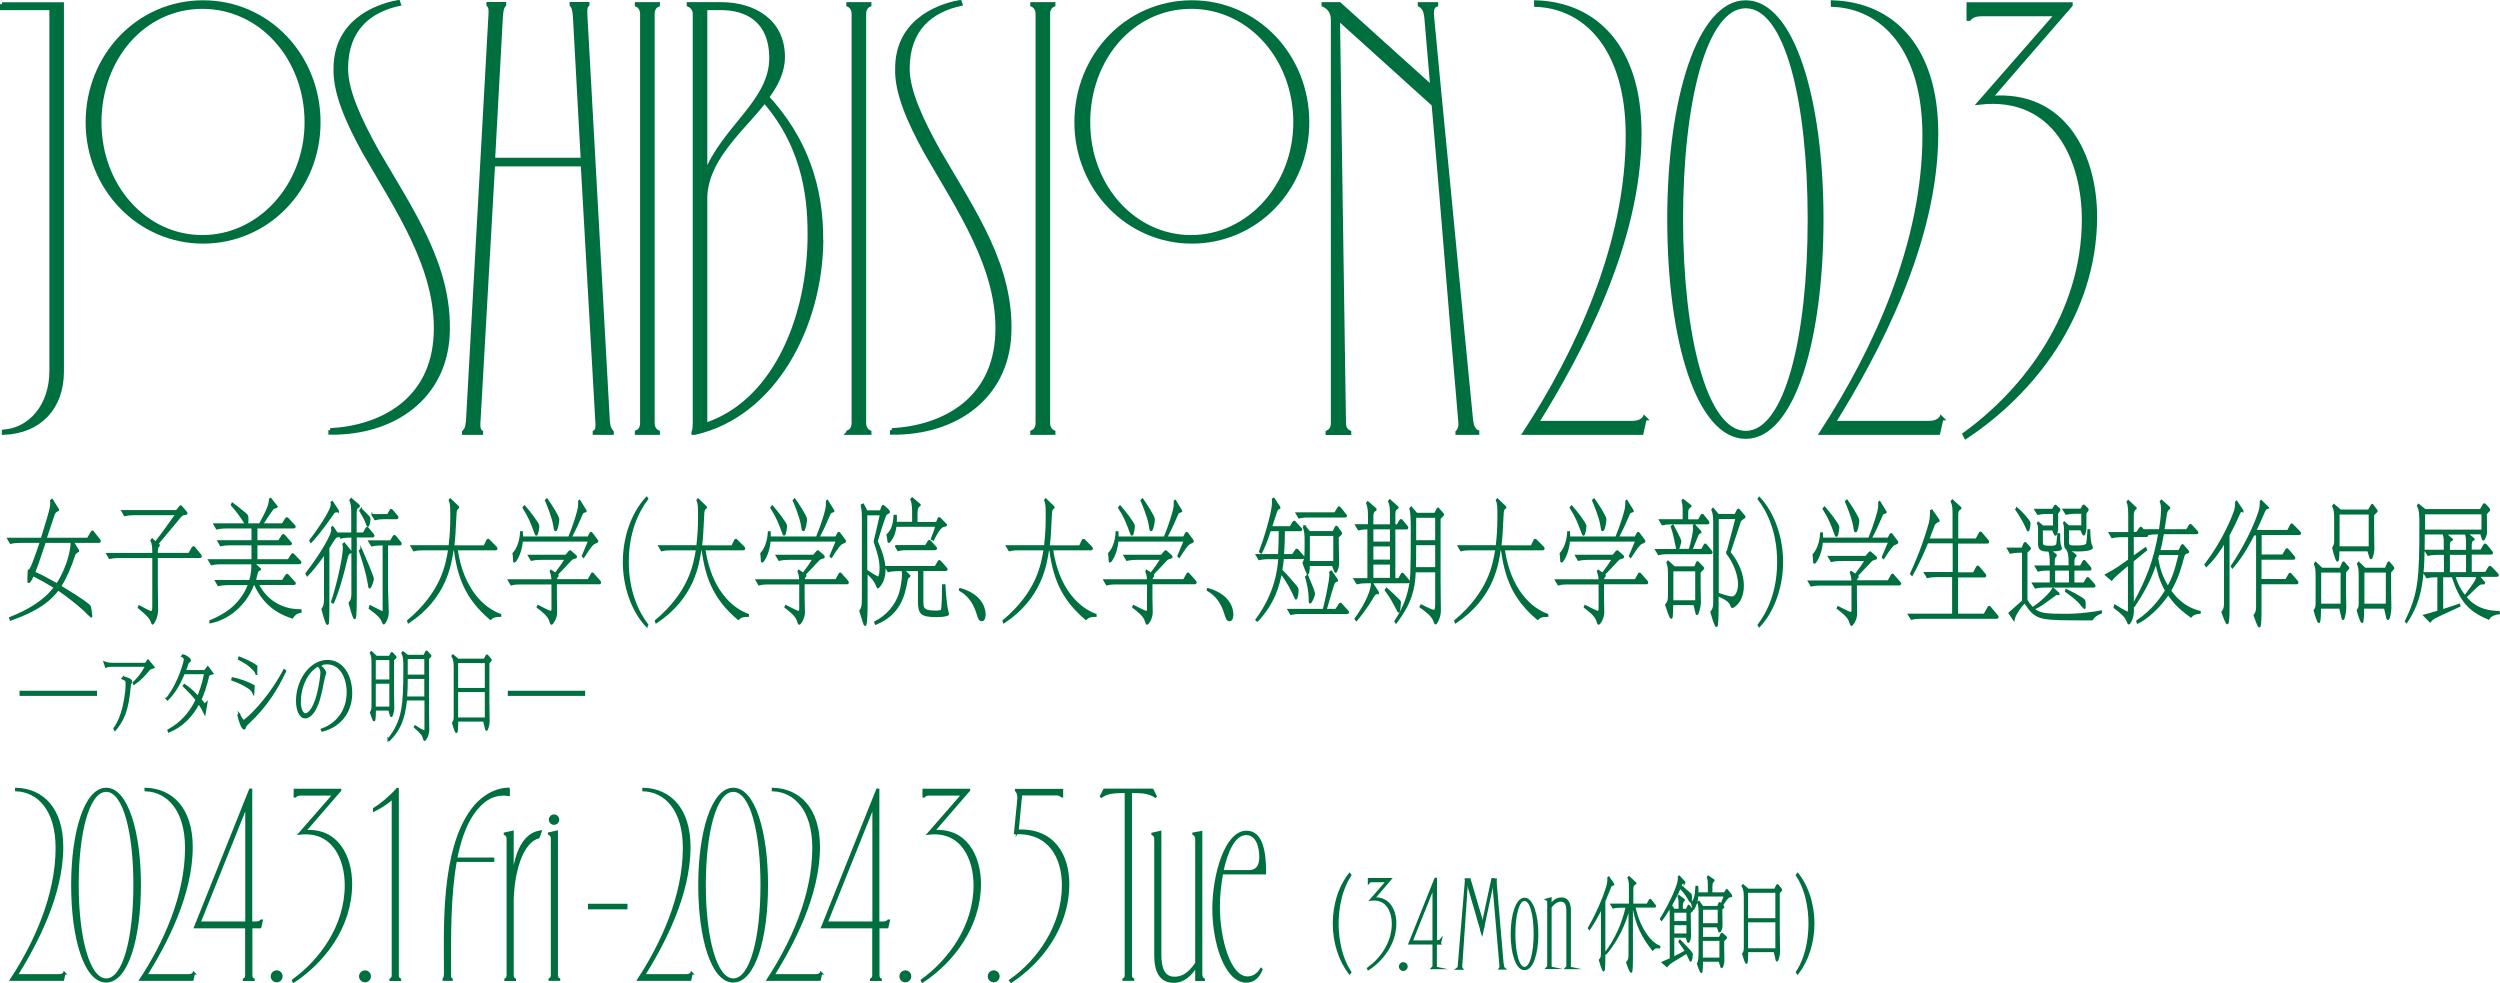 <?xml version="1.0" encoding="UTF-8"?>
<svg id="_レイヤー_2" data-name="レイヤー 2" xmlns="http://www.w3.org/2000/svg" viewBox="0 0 175.17 68.89">
  <defs>
    <style>
      .cls-1 {
        stroke-width: .11px;
      }

      .cls-1, .cls-2, .cls-3, .cls-4, .cls-5, .cls-6, .cls-7, .cls-8, .cls-9, .cls-10, .cls-11, .cls-12 {
        fill: #006f3f;
      }

      .cls-1, .cls-2, .cls-3, .cls-4, .cls-5, .cls-6, .cls-7, .cls-9, .cls-10, .cls-11, .cls-12 {
        stroke: #006f3f;
        stroke-miterlimit: 10;
      }

      .cls-2 {
        stroke-width: .25px;
      }

      .cls-3 {
        stroke-width: .09px;
      }

      .cls-4 {
        stroke-width: .17px;
      }

      .cls-5 {
        stroke-width: .28px;
      }

      .cls-6 {
        stroke-width: .04px;
      }

      .cls-7 {
        stroke-width: .11px;
      }

      .cls-8 {
        stroke-width: 0px;
      }

      .cls-9 {
        stroke-width: .12px;
      }

      .cls-10 {
        stroke-width: .12px;
      }

      .cls-11 {
        stroke-width: .16px;
      }

      .cls-12 {
        stroke-width: .16px;
      }
    </style>
  </defs>
  <g id="_レイヤー_1-2" data-name="レイヤー 1">
    <g>
      <path class="cls-4" d="m4.51,68.19l-.1.45H.79c1.66-2.54,3.19-5.87,3.19-9.23,0-2.68-1.29-3.99-2.84-4.05v-.08c1.84.06,3.21,1.39,3.21,4.07,0,3.4-1.86,6.84-3.19,8.99h2.97c.14,0,.29-.04.37-.14h.02Z"/>
      <path class="cls-4" d="m5.07,62.01c0-3.7.92-6.73,2.37-6.73s2.35,3.03,2.35,6.73-.88,6.75-2.35,6.75-2.37-3.01-2.37-6.75Zm4.36,0c0-3.62-.7-6.61-1.99-6.61s-2.01,3.01-2.01,6.61.74,6.63,2.01,6.63,1.99-2.97,1.99-6.63Z"/>
      <path class="cls-4" d="m13.58,68.19l-.1.45h-3.62c1.66-2.54,3.19-5.87,3.19-9.23,0-2.68-1.29-3.99-2.84-4.05v-.08c1.84.06,3.21,1.39,3.21,4.07,0,3.4-1.86,6.84-3.19,8.99h2.97c.14,0,.29-.04.37-.14h.02Z"/>
      <path class="cls-4" d="m18.23,64.96h-.63v3.38c0,.14.06.25.16.29v.02h-.66v-.02c.1-.06.16-.14.16-.29v-3.38h-3.58l3.85-9.62h.06v9.31h.35c.14,0,.29-.04.37-.14h.02l-.1.45Zm-4.26-.31h3.3v-8.23l-3.3,8.23Z"/>
      <path class="cls-6" d="m19.03,68.4c0-.18.16-.35.37-.35.18,0,.35.16.35.35,0,.2-.16.37-.35.37-.2,0-.37-.16-.37-.37Z"/>
      <path class="cls-4" d="m21.34,58.25c2.31-.2,3.25,1.8,3.25,3.68,0,3.05-1.96,5.49-4.01,6.84l-.04-.08c1.9-1.37,3.7-3.77,3.7-6.67,0-1.8-.86-3.89-3.23-3.62l2.39-2.74h-2.35c-.14,0-.29.04-.37.14h-.02v-.45h3.17v.02l-2.5,2.89Z"/>
      <path class="cls-6" d="m25.21,68.4c0-.18.16-.35.37-.35.18,0,.35.16.35.35,0,.2-.16.37-.35.37-.21,0-.37-.16-.37-.37Z"/>
      <path class="cls-4" d="m27.86,68.34c0,.14.06.25.16.29v.02h-.65v-.02c.1-.06.16-.14.16-.29v-12.44c-.39.35-.78.61-1.31.88v-.1c.51-.33,1.06-.76,1.62-1.39h.02v13.06Z"/>
      <path class="cls-4" d="m35.64,55.28v.41c-1.15-.16-1.9.45-2.52,1.33-.55.8-.92,1.9-1.17,3.15h2.6v.14h-2.62c-.45,2.44-.41,5.38-.41,7.61v.41c0,.14.02.25.12.29v.02h-.55v-.02c.1-.12.1-.35.1-.45v-.25c0-2.84-.23-8.29,1.88-11.16.55-.76,1.45-1.45,2.56-1.49Z"/>
      <path class="cls-4" d="m35.9,61.93c.1-1.06.35-3.42,1.97-3.66l-.14.39c-1.51.45-1.82,3.44-1.82,4.44v5.24c0,.14.06.25.16.29v.02h-.65v-.02c.1-.06.16-.14.16-.29v-9.58c0-.16-.08-.27-.2-.33v-.02l.53-.12v3.64Z"/>
      <path class="cls-4" d="m38.52,68.64v-.02c.1-.06.16-.14.16-.29v-9.58c0-.16-.08-.27-.2-.33v-.02l.53-.12v10.05c0,.14.06.25.16.29v.02h-.65Zm.02-11.2c0-.16.12-.29.27-.29.16,0,.29.12.29.29,0,.14-.12.27-.29.27-.14,0-.27-.12-.27-.27Z"/>
      <path class="cls-2" d="m41.32,63.59v-.14h2.52v.14h-2.52Z"/>
      <path class="cls-4" d="m48.46,68.19l-.1.45h-3.62c1.66-2.54,3.19-5.87,3.19-9.23,0-2.68-1.29-3.99-2.84-4.05v-.08c1.84.06,3.21,1.39,3.21,4.07,0,3.4-1.86,6.84-3.19,8.99h2.97c.14,0,.29-.04.37-.14h.02Z"/>
      <path class="cls-4" d="m49.01,62.01c0-3.7.92-6.73,2.37-6.73s2.35,3.03,2.35,6.73-.88,6.75-2.35,6.75-2.37-3.01-2.37-6.75Zm4.36,0c0-3.62-.7-6.61-1.99-6.61s-2.01,3.01-2.01,6.61.74,6.63,2.01,6.63,1.99-2.97,1.99-6.63Z"/>
      <path class="cls-4" d="m57.53,68.19l-.1.45h-3.62c1.66-2.54,3.19-5.87,3.19-9.23,0-2.68-1.29-3.99-2.84-4.05v-.08c1.84.06,3.21,1.39,3.21,4.07,0,3.4-1.86,6.84-3.19,8.99h2.97c.14,0,.29-.04.37-.14h.02Z"/>
      <path class="cls-4" d="m62.17,64.96h-.63v3.38c0,.14.06.25.16.29v.02h-.66v-.02c.1-.06.16-.14.16-.29v-3.38h-3.58l3.85-9.62h.06v9.31h.35c.14,0,.29-.04.37-.14h.02l-.1.45Zm-4.26-.31h3.3v-8.23l-3.3,8.23Z"/>
      <path class="cls-6" d="m63.08,68.4c0-.18.16-.35.37-.35.18,0,.35.16.35.35,0,.2-.16.37-.35.37-.2,0-.37-.16-.37-.37Z"/>
      <path class="cls-4" d="m65.4,58.25c2.31-.2,3.25,1.8,3.25,3.68,0,3.05-1.96,5.49-4.01,6.84l-.04-.08c1.9-1.37,3.7-3.77,3.7-6.67,0-1.8-.86-3.89-3.23-3.62l2.39-2.74h-2.35c-.14,0-.29.04-.37.14h-.02v-.45h3.17v.02l-2.5,2.89Z"/>
      <path class="cls-6" d="m69.27,68.4c0-.18.16-.35.37-.35.18,0,.35.16.35.35,0,.2-.16.37-.35.37-.21,0-.37-.16-.37-.37Z"/>
      <path class="cls-4" d="m71.3,58.21c2.52-.12,3.54,1.72,3.54,3.73,0,3.05-1.94,5.49-3.99,6.84l-.06-.08c1.9-1.33,3.7-3.77,3.7-6.67,0-1.9-.92-3.77-3.36-3.66l.23-2.31c.04-.35-.04-.53-.16-.68v-.02h3.21v.43h-.02c-.08-.1-.23-.14-.37-.14h-2.48l-.25,2.58Z"/>
      <path class="cls-4" d="m79.23,55.48v12.85c0,.14.06.25.16.29v.02h-.66v-.02c.1-.04.16-.14.16-.29v-12.85h-.04c-.86,0-1.27.06-1.68.33l-.02-.02.23-.45h3.36l.23.45-.02.02c-.41-.27-.82-.33-1.68-.33h-.04Z"/>
      <path class="cls-4" d="m84.16,68.26c0,.16.06.31.18.37v.02h-.51v-.98c-.41.65-.9,1.11-1.58,1.11-.96,0-1.29-.74-1.29-1.86v-8.15c0-.16-.08-.27-.2-.33v-.02l.53-.12v8.6c0,.92.23,1.62,1,1.62.47,0,.96-.18,1.54-1.02v-8.72c0-.16-.08-.29-.2-.35v-.02l.53-.1v9.97Z"/>
      <path class="cls-4" d="m88.36,67.91l.02.02c-.18.47-.53.84-1.04.84-1.49,0-2.31-2.8-2.31-5.1s.84-5.38,2.31-5.38c1.08,0,1.29,1.43,1.29,2.89h-3.01c-.16.84-.23,1.7-.23,2.33,0,2.17.7,4.99,2.03,4.99.45,0,.78-.31.94-.59Zm-2.72-6.86h1.86c.63,0,.82-.45.82-1,0-.78-.27-1.62-1-1.62-.86,0-1.39,1.25-1.68,2.62Z"/>
    </g>
    <g>
      <path class="cls-1" d="m94.64,61.32c-.87,1.32-.9,2.96-.9,3.4s.03,2.08.9,3.4l-.08.11c-.71-.92-1.12-2.19-1.12-3.51,0-.63.09-2.19,1.12-3.51l.08.11Z"/>
      <path class="cls-11" d="m96.23,62.96c1.09-.1,1.53.85,1.53,1.73,0,1.43-.92,2.58-1.88,3.21l-.02-.04c.89-.64,1.74-1.77,1.74-3.13,0-.85-.4-1.83-1.52-1.7l1.12-1.29h-1.11c-.07,0-.13.02-.17.07h0v-.21h1.49s-1.17,1.37-1.17,1.37Z"/>
      <path class="cls-7" d="m98.07,67.72c0-.13.12-.25.26-.25.13,0,.25.12.25.25,0,.15-.12.26-.25.26-.15,0-.26-.12-.26-.26Z"/>
      <path class="cls-11" d="m100.9,66.11h-.3v1.59c0,.07.03.12.08.13h0s-.31,0-.31,0h0s.08-.08.08-.14v-1.59h-1.68l1.81-4.52h.03v4.37h.16c.07,0,.13-.02.17-.07h0l-.05.21Zm-2-.14h1.55v-3.86l-1.55,3.86Z"/>
      <path class="cls-11" d="m105.93,65.44c0-1.36.37-2.46.89-2.46s.89,1.11.89,2.46-.35,2.46-.89,2.46-.89-1.1-.89-2.46Zm1.61,0c0-1.33-.26-2.39-.72-2.39s-.72,1.08-.72,2.39.27,2.39.72,2.39.72-1.07.72-2.39Z"/>
      <path class="cls-11" d="m109.98,67.7c0,.07.03.12.08.13h0s-.31,0-.31,0h0s.08-.08.08-.14v-3.86c0-.5-.14-.73-.47-.73-.24,0-.5.15-.72.46v4.13c0,.07.03.12.08.13h0s-.31,0-.31,0h0s.08-.08.08-.14v-4.47c0-.11-.04-.15-.1-.18h0s.25-.07.25-.07v.51c.17-.28.41-.51.77-.51s.58.26.58.84v3.88Z"/>
      <path class="cls-1" d="m113.04,61.99s-.14.04-.17.09c-.01.01-.39.94-.44,1.07v3.87c0,.24,0,1-.07,1-.06,0-.24-.61-.28-.75.14-.15.15-.28.15-.48v-3.2c-.23.48-.48.96-.86,1.52l-.06-.08c.82-1.42,1.28-2.79,1.34-3.11.03-.14.03-.22.03-.43l.04-.03.33.48v.04Zm-.53,4.75c.67-.89,1.18-1.98,1.45-3.19h-.42c-.33,0-.44.04-.51.06l-.14-.24h1.3v-1.18c0-.33-.02-.5-.1-.69l.05-.06.46.43v.04c-.17.09-.21.16-.21.41v1.05h1.03l.15-.28s.03-.06.05-.06c.02,0,.03.01.05.04l.28.35s.03.04.03.07c0,.05-.04.05-.06.05h-1.38c.29,1.41,1.04,2.5,1.75,2.78l-.02.08s-.06-.01-.12-.01c-.21,0-.29.1-.35.17-.83-1.05-1.13-1.82-1.37-3.01h-.07v3.6c0,.23,0,.96-.07.96-.07,0-.25-.53-.3-.68.12-.13.17-.23.17-.51v-3.37c-.11.44-.26,1.01-.66,1.8-.41.81-.81,1.28-.97,1.47l-.05-.08Z"/>
      <path class="cls-1" d="m118.02,61.85c-.17.02-.2.08-.25.2.09.07.64.56.67.58.04.04.06.09.06.23,0,.04,0,.33-.05.33-.02,0-.1-.14-.14-.21-.21-.37-.45-.63-.59-.78-.18.43-.4.84-.62,1.24l.19.29h.38v-.23c0-.37,0-.46-.07-.68l.03-.06.37.28v.03c-.13.17-.14.23-.14.48v.18h.31l.1-.21c.03-.06.04-.08.05-.08.01,0,.03.02.07.07l.13.16c.06.07.06.08.06.1,0,.03-.02.06-.05.08l-.12.09c0,.24.02,1.38.02,1.63,0,.29-.11.45-.13.45s-.05-.08-.06-.11l-.08-.26h-.9v1.44c.17-.09.57-.3.85-.45-.1-.16-.21-.31-.46-.66l.06-.09c.13.13.6.61.74.78.09.11.11.16.11.21s-.04.45-.1.45c-.02,0-.05-.06-.06-.09-.08-.19-.11-.25-.22-.47l-1.05.64c-.09.06-.25.18-.33.3l-.32-.28c.08-.04.48-.21.57-.24v-2.92c0-.35,0-.49-.05-.68-.22.37-.38.63-.58.88l-.06-.08c.79-1.3,1.26-2.43,1.26-2.82,0-.04,0-.07-.01-.13l.05-.04.38.41-.02.05Zm.2,2.05h-.96v.69h.96v-.69Zm0,.87h-.96v.69h.96v-.69Zm2.4-1.08c0,.17.02.94.02,1.1,0,.18-.01.23-.04.31-.03.09-.09.19-.12.19-.02,0-.04-.05-.05-.1l-.09-.27h-1.07v.78h1.22l.1-.22c.03-.06.03-.08.05-.08s.04.03.09.07l.16.14s.07.06.07.09-.02.04-.07.09l-.14.14c0,.22.02,1.17.02,1.36,0,.25-.1.5-.13.5-.03,0-.05-.07-.06-.1l-.11-.36h-1.2c0,.1,0,.81-.06.81-.04,0-.24-.53-.26-.61.1-.19.12-.38.12-.9v-2.63c0-.33,0-.53-.1-.77l.07-.06.26.36h1.07l.07-.19s.03-.09.05-.09c0,0,.07.05.12.1.15-.36.2-.51.23-.59h-1.9c-.01.19-.03.42-.17.73-.03.06-.1.22-.12.22-.02,0-.02-.04-.03-.09-.02-.13-.05-.25-.09-.37.2-.17.28-.43.32-1.13h.09c.02.15.02.33.01.46h.77v-.44c0-.34,0-.48-.07-.68l.04-.06.39.27v.03c-.14.14-.15.24-.15.48v.4h.91l.08-.14c.04-.06.06-.11.07-.11.01,0,.05.06.09.11l.18.22s.06.09.06.11c0,.05-.04.05-.09.05-.15,0-.26.17-.56.61.06.04.1.09.1.12,0,.03-.02.04-.06.08l-.12.09Zm-.21,0h-1.14v1.05h1.14v-1.05Zm.12,2.18h-1.27v1.28h1.27v-1.28Z"/>
      <path class="cls-1" d="m124.36,62.32l.14-.28s.02-.04.04-.04c.01,0,.03.01.04.03l.22.28s.02.02.02.04-.01.03-.02.04l-.15.17v2.76c0,.21.02,1.18.02,1.38,0,.24-.11.62-.16.62-.02,0-.03-.01-.04-.05l-.14-.61h-1.89c0,.11,0,.83-.07.83-.06,0-.22-.55-.25-.66.09-.12.12-.2.12-.45v-3.49c0-.39-.03-.6-.16-.82l.05-.06.36.31h1.89Zm-1.93.18v1.89h2.02v-1.89h-2.02Zm0,2.07v1.93h2.02v-1.93h-2.02Z"/>
      <path class="cls-1" d="m125.96,61.21c1.03,1.32,1.12,2.88,1.12,3.51,0,1.32-.41,2.59-1.12,3.51l-.08-.11c.87-1.32.89-2.96.89-3.4s-.02-2.08-.89-3.4l.08-.11Z"/>
      <g>
        <path class="cls-11" d="m105.29,67.68l-.49-5.71c0-.13-.02-.21,0-.34h-.18s.01.13.01.13l.51,5.9c0,.1,0,.15-.04.2h0s.29,0,.29,0h0c-.07-.06-.08-.13-.09-.2Z"/>
        <path class="cls-11" d="m102.79,61.77l.09-.14h-.17s.02.09,0,.2l-.49,5.85c0,.08-.02.14-.09.19h0s.29,0,.29,0h0c-.05-.06-.05-.12-.04-.21l.4-5.89Z"/>
        <g>
          <polygon class="cls-3" points="103 61.6 102.73 61.61 103.77 65.19 103.89 64.62 103 61.6"/>
          <polygon class="cls-3" points="103.97 64.91 104.68 61.59 104.61 61.59 103.93 64.76 103.97 64.91"/>
          <polygon class="cls-3" points="104.61 61.59 104.54 61.58 103.89 64.62 103.93 64.76 104.61 61.59"/>
          <polygon class="cls-3" points="103.93 64.76 103.81 65.33 103.85 65.47 103.97 64.91 103.93 64.76"/>
          <polygon class="cls-3" points="103.93 64.76 103.89 64.62 103.77 65.19 103.81 65.33 103.93 64.76"/>
        </g>
      </g>
    </g>
    <g>
      <path class="cls-12" d="m6.72,48.48v.2H1.45v-.2h5.26Z"/>
      <g>
        <path class="cls-9" d="m7.83,46.66c-.13,0-.24,0-.41.07l-.11-.33c.1.04.26.1.56.1h2.34l.16-.24.41.5c-.14.06-.25.09-.28.1-.42.49-.64.75-1.11,1.07l-.04-.09c.18-.17.52-.49.88-1.18h-2.4Zm.81.81c.21,0,.56.15.56.28,0,.06-.04.13-.08.18-.16,1.97-.52,2.55-1.06,3.23l-.06-.11c.12-.17.32-.45.52-1.07.19-.59.34-1.43.34-2.06,0-.26-.04-.27-.29-.38l.07-.08Z"/>
        <path class="cls-9" d="m11.68,48.95c.91-1.13,1.26-2.67,1.26-2.72,0-.02,0-.17-.19-.25l.06-.08c.25.06.51.27.51.36,0,.05-.02.06-.16.2-.06.18-.09.27-.2.55h1.39l.21-.28.34.46c-.11.03-.21.07-.28.1-.2.82-.36,1.29-.56,1.73.04.05.27.32.28.32.02,0,.03-.01.14-.11l-.13.78c-.18-.36-.22-.44-.42-.74-.75,1.4-1.67,1.82-2.11,2l-.03-.11c.37-.21,1.31-.73,1.97-2.12-.19-.26-.54-.63-.9-.98l.06-.08c.41.29.54.39.95.84.11-.25.35-.85.49-1.64h-1.47c-.41.98-.74,1.42-1.15,1.85l-.07-.08Z"/>
        <path class="cls-9" d="m17.76,48.57c-.04-.08-.12-.22-.27-.33-.38-.27-.81-.46-1.23-.61l.03-.12c.51.11,1.03.29,1.5.54l-.03.52Zm-1,1.45c.07.22.25.48.31.48.12,0,1.66-1.33,2.84-3.56l.09.08c-.36.74-.97,1.97-2.16,3.21-.1.11-.62.59-.64.65-.05.17-.06.18-.1.18-.13,0-.32-.53-.41-.96l.07-.08Zm1.21-2.79c-.07-.15-.09-.2-.21-.32-.31-.33-.57-.49-1.03-.73l.03-.12c.31.12.86.35,1.22.62l-.02.55Z"/>
        <path class="cls-9" d="m22.39,46.65c.19.13.21.15.26.21.07.08.15.23.15.28,0,.04-.06.19-.07.22-.04.15-.17.83-.2.96-.08.36-.24,1.1-.56,1.55-.07.11-.31.41-.58.41-.38,0-.59-.55-.59-1.16,0-1.47.95-2.82,2.15-2.82,1.08,0,1.67,1.09,1.67,2.26s-.61,2.27-2.04,2.65l-.05-.1c1.22-.43,1.82-1.46,1.82-2.6,0-1-.46-2.02-1.44-2.02-1.11,0-1.89,1.36-1.89,2.67,0,.54.17.88.39.88.09,0,.5-.12.83-1.32.19-.71.27-1.45.27-1.59,0-.2-.06-.28-.13-.38-.02-.04-.03-.05-.04-.07l.06-.03Z"/>
        <path class="cls-9" d="m27.3,46.01l.12-.23s.02-.04.03-.04c.01,0,.03.01.03.02l.23.25s.02.02.02.03c0,.02-.01.03-.02.04l-.16.16v2.38c0,.16.02.87.02,1.02,0,.18-.11.55-.15.55-.02,0-.03-.03-.04-.05l-.12-.41h-.98c0,.12,0,.76-.07.76-.05,0-.2-.46-.23-.57.07-.11.11-.2.11-.45v-2.98c0-.34-.01-.53-.12-.75l.05-.06.35.33h.95Zm-1.03.18v1.48h1.07v-1.48h-1.07Zm0,1.66v1.72h1.07v-1.72h-1.07Zm.94,3.96c1.04-1.34,1.11-2.36,1.11-5.02,0-.51,0-.78-.14-1.03l.05-.07.33.25h1.16l.13-.26s.02-.04.03-.04c0,0,.02,0,.03.01l.24.27s.02.02.02.04c0,.02-.02.03-.02.04l-.15.14v3.53c0,.22.02,1.25.02,1.45,0,.41-.23.74-.27.74s-.1-.27-.12-.3c-.09-.19-.48-.53-.58-.62l.04-.06c.27.19.58.35.64.35.07,0,.07-.11.07-.18v-2.03h-1.34c-.14,1.45-.52,2.19-1.2,2.86l-.05-.08Zm2.58-2.95v-1.35h-1.28c0,.43,0,.74-.04,1.35h1.32Zm-1.28-1.53h1.28v-1.21h-1.28v1.21Z"/>
        <path class="cls-9" d="m33.94,46.22l.14-.27s.02-.04.04-.04c.01,0,.03.01.04.03l.22.27s.02.02.02.04-.01.03-.02.04l-.15.17v2.72c0,.21.02,1.16.02,1.36,0,.23-.11.61-.16.61-.02,0-.03-.01-.04-.05l-.14-.6h-1.86c0,.11,0,.81-.07.81-.06,0-.22-.54-.25-.65.08-.12.12-.2.12-.44v-3.44c0-.39-.03-.59-.16-.81l.05-.06.35.3h1.86Zm-1.9.18v1.86h1.99v-1.86h-1.99Zm0,2.03v1.9h1.99v-1.9h-1.99Z"/>
      </g>
      <path class="cls-12" d="m40.92,48.48v.2h-5.26v-.2h5.26Z"/>
    </g>
    <g>
      <path class="cls-10" d="m5.48,38.57v.06q-.22.09-.28.29c-.22.71-.6,1.59-.97,2.16,1.57.94,2.04,1.34,2.06,1.38.04.07.12.6.12.7,0,.02,0,.06-.03.06-.01,0-.39-.39-.47-.47-.65-.59-1.4-1.14-1.84-1.44-.88,1.21-2.39,1.78-3.33,2.12l-.04-.14c1.23-.48,2.42-1.17,3.13-2.13-.5-.31-1-.59-1.51-.85-.17.41-.29.49-.31.49-.03,0-.03-.02-.03-.16,0-.07,0-.41.02-.66.05-.02.1-.04.17-.18.2-.38.5-1.31.68-1.82h-1.44c-.41,0-.56.05-.67.07l-.18-.31h2.36c.28-.9.55-1.8.62-2.12.03-.15.04-.28.04-.37,0-.08,0-.12-.01-.18l.08-.06.42.68v.06c-.11.06-.19.09-.27.24-.04.07-.49,1.46-.59,1.75h2.94l.25-.43s.04-.08.07-.08.06.04.07.06l.43.54s.04.06.04.08c0,.07-.06.07-.08.07h-1.81l.36.59Zm-2.33-.59c-.54,1.61-.57,1.69-.74,2.13.5.22.61.28,1.59.82.78-1.2,1-2.45,1-2.81,0-.07,0-.08-.01-.14h-1.83Z"/>
      <path class="cls-10" d="m9.41,36.04c-.41,0-.56.05-.67.07l-.18-.31h3.81l.24-.3s.03-.04.05-.04.04.02.06.05l.33.39s.03.04.03.06c0,.05-.06.06-.21.08-.12.02-.19.1-.38.33-.23.27-1.23,1.48-1.44,1.73l.08.07v.07c-.13.11-.13.2-.13.56h2.25l.23-.41s.05-.07.07-.07c.03,0,.06.04.08.06l.41.51s.04.05.04.08c0,.07-.05.07-.08.07h-3v1.99c0,.27.02,1.45.02,1.69,0,.55-.29,1-.32,1-.03,0-.1-.23-.12-.27-.14-.26-.32-.41-.87-.88l.04-.1c.12.07.74.4.83.4.15,0,.15-.21.15-.43v-3.4h-2.38c-.42,0-.57.05-.67.07l-.18-.31h3.23c0-.45-.01-.68-.13-.94l.06-.08.24.22c.6-.77.88-1.17,1.44-1.96h-2.94Z"/>
      <path class="cls-10" d="m21.04,42.89c-.28.04-.45.21-.56.39-.53-.18-1.88-.63-2.62-2.34h-.11c-.4,1.1-1.44,2.36-3.02,2.68v-.11c.88-.37,2.11-1,2.71-2.57h-1.47c-.4,0-.56.05-.67.07l-.18-.31h2.39c.08-.25.16-.62.16-1.01,0-.11,0-.17,0-.21h-2.18c-.41,0-.56.04-.67.07l-.18-.31h3.04v-1.09h-1.54c-.41,0-.57.05-.67.07l-.18-.31h2.39v-.94h-1.83c-.42,0-.57.05-.66.07l-.18-.31h2.21c-.29-.49-.63-.95-.99-1.35l.05-.11c.37.28.71.55.92.73.11.09.15.15.15.36,0,.1,0,.28-.04.37h.89c.29-.53.71-1.27.71-1.75l.05-.04.44.56-.04.05c-.1,0-.17.02-.27.13-.1.12-.48.69-.71,1.05h1.41l.23-.36s.05-.08.07-.08.06.03.1.07l.39.43s.08.08.08.11c0,.07-.06.07-.11.07h-2.57v.94h1.56l.23-.36s.05-.08.07-.08c.03,0,.06.03.1.07l.38.44s.08.07.08.1c0,.07-.05.07-.11.07h-2.31v1.09h2.23l.22-.35s.05-.08.07-.08.08.06.1.08l.38.4s.08.07.08.11c0,.07-.06.07-.11.07h-3.16l.44.4v.03c-.1.04-.16.08-.21.19-.03.08-.13.51-.15.6h1.94l.22-.35s.06-.08.08-.08.06.04.09.07l.39.43s.08.08.08.11c0,.06-.06.06-.11.06h-2.49c.8,1.57,2.22,1.83,3,1.82v.13Z"/>
      <path class="cls-10" d="m23.72,37.6h-.08c-.07,0-.1,0-.15.07-.08.09-.39.6-.47.72v3.9c0,.32,0,.91-.02,1.19-.01.19-.02.25-.06.25-.08,0-.31-.85-.36-1.04.14-.2.18-.35.18-.69v-3.23c-.64.91-.93,1.23-1.23,1.55l-.07-.14c1.24-1.61,1.68-2.58,1.76-2.82.06-.18.05-.3.04-.4l.05-.04.42.62-.02.06Zm-.03-1.82v.06c-.23,0-.26,0-.37.17-.88,1.28-1.35,1.77-1.53,1.97l-.06-.11c.6-.77,1.35-1.91,1.48-2.37.03-.1.04-.21.01-.3l.06-.04.41.63Zm.89,2.86v.07c-.16.06-.21.12-.27.35-.49,2.07-.8,2.79-.96,3.17l-.1-.05c.48-1.45.83-3.26.83-3.71,0-.1,0-.24-.03-.34l.07-.06.45.56Zm.9-1.28l.17-.31s.04-.07.07-.07.04.02.07.05l.35.42s.04.05.04.08c0,.07-.06.07-.08.07h-1.16v4.27c0,.29,0,1.46-.09,1.46-.08,0-.32-.89-.37-1.08.15-.18.2-.3.2-.66v-3.98h-.13c-.41,0-.57.05-.67.07l-.19-.31h.98v-1.41c0-.44-.02-.65-.13-.91l.07-.1.54.47v.07c-.17.1-.22.18-.22.49v1.39h.54Zm-.17,1.13c.2.47.83,1.9.83,2.09,0,.1-.18.6-.24.6-.03,0-.03-.03-.06-.22-.11-.72-.36-1.56-.64-2.37l.11-.09Zm0-2.81c.14.13.4.38.55.56.03.04.04.07.04.13,0,.09-.06.49-.13.49-.01,0-.02-.02-.08-.18-.1-.29-.32-.67-.46-.9l.08-.11Zm1.82,2.48v3.04c0,.06.05,1.65.05,1.7,0,.46-.25.8-.29.8-.04,0-.13-.26-.15-.3-.18-.28-.5-.52-.85-.78l.05-.16c.15.08.8.42.85.42.08,0,.08-.08.08-.22v-4.5h-.15c-.41,0-.57.05-.67.07l-.19-.31h1.52l.18-.31s.04-.07.07-.07.06.04.07.05l.35.42s.04.05.04.09c0,.06-.06.06-.08.06h-.88Zm-1.04-2.08h1.08l.17-.29c.03-.06.04-.07.06-.07.03,0,.04,0,.08.05l.34.4s.04.05.04.08c0,.07-.06.07-.08.07h-.83c-.41,0-.57.05-.67.07l-.19-.31Z"/>
      <path class="cls-10" d="m35.06,43.16c-.43,0-.57.1-.69.22-1.79-1.51-2.25-3.03-2.52-4.88h-.12c-.16,1.07-.5,3.39-3.11,5.12l-.04-.12c2.39-2.01,2.7-3.92,2.88-5h-1.79c-.43,0-.58.05-.67.07l-.18-.31h2.67c.09-.77.12-1.25.12-2.14,0-.63-.01-.85-.11-1.07l.05-.07.56.54v.06c-.15.07-.18.26-.18.43-.08,1.57-.09,1.75-.16,2.26h2.17l.19-.39s.03-.07.07-.07c.02,0,.03,0,.06.04l.5.5s.04.05.04.09c0,.06-.06.06-.08.06h-2.71c.41,2.77,1.83,4.13,3.05,4.57v.08Z"/>
      <path class="cls-10" d="m37.9,39.17c-.4,0-.56.05-.67.07l-.18-.31h2.6l.24-.28s.04-.04.06-.04c.01,0,.02,0,.05.04l.34.3s.03.03.03.06c0,.06-.02.07-.2.11-.09.03-.12.06-.2.14-.64.68-.71.76-.95,1l.06.04v.06c-.1.09-.11.18-.12.28h2.26l.22-.39c.03-.06.04-.08.07-.08s.04.02.07.06l.44.5s.04.05.04.08c0,.07-.06.07-.08.07h-3.02v.98c0,.16.02.96.02,1.04,0,.45-.29.82-.34.82-.04,0-.11-.26-.13-.31-.16-.34-.46-.56-.85-.87l.04-.09c.35.18.79.41.9.41.08,0,.1-.08.1-.21v-1.76h-2.21c-.43,0-.58.05-.67.07l-.18-.31h3.06c-.01-.21-.03-.38-.12-.61l.03-.06.31.21c.41-.55.46-.62.71-1.02h-1.72Zm3.45-1.78s.03-.06.06-.06.04,0,.06.04l.36.48s.03.05.03.07c0,.05-.02.06-.21.14-.18.08-.36.35-.76.97l-.07-.07.45-1.07h-4.69c-.08.94-.48,1.47-.53,1.47-.04,0-.04-.03-.04-.09,0-.12-.02-.32-.04-.49.33-.35.5-.93.53-1.5h.08c.01.2.01.27.01.37h3.28c.41-1.01.57-1.63.64-1.89.07-.27.06-.49.06-.65l.04-.03.43.7v.05c-.21.07-.22.07-.28.21-.36.82-.39.91-.76,1.61h1.22l.13-.26Zm-4.59-1.91c.3.34.97,1.2.97,1.37,0,.07-.06.63-.15.63-.03,0-.04-.04-.15-.33-.17-.46-.35-.94-.76-1.58l.08-.1Zm1.56-.5c.2.28.81,1.2.81,1.41,0,.16-.1.77-.2.77-.06,0-.06-.03-.11-.36-.09-.6-.51-1.58-.58-1.74l.08-.08Z"/>
      <path class="cls-10" d="m45.31,43.88c-1.09-1.16-1.61-2.9-1.61-4.51s.53-3.35,1.61-4.51l.06.09c-.67.88-1.37,2.31-1.37,4.41s.7,3.54,1.37,4.42l-.06.09Z"/>
      <path class="cls-10" d="m52.42,43.16c-.43,0-.57.1-.69.22-1.79-1.51-2.25-3.03-2.52-4.88h-.12c-.16,1.07-.5,3.39-3.11,5.12l-.04-.12c2.39-2.01,2.7-3.92,2.88-5h-1.79c-.43,0-.58.05-.67.07l-.18-.31h2.67c.09-.77.12-1.25.12-2.14,0-.63-.01-.85-.11-1.07l.05-.07.56.54v.06c-.15.07-.18.26-.18.43-.08,1.57-.09,1.75-.16,2.26h2.17l.19-.39s.03-.07.07-.07c.02,0,.03,0,.06.04l.5.5s.04.05.04.09c0,.06-.06.06-.08.06h-2.71c.41,2.77,1.83,4.13,3.05,4.57v.08Z"/>
      <path class="cls-10" d="m55.26,39.17c-.4,0-.56.05-.67.07l-.18-.31h2.6l.24-.28s.04-.04.06-.04c.01,0,.02,0,.05.04l.34.3s.03.03.03.06c0,.06-.02.07-.2.11-.09.03-.12.06-.2.14-.64.68-.71.76-.95,1l.06.04v.06c-.1.09-.11.18-.12.28h2.26l.22-.39c.03-.06.04-.08.07-.08s.04.02.07.06l.44.5s.04.05.04.08c0,.07-.06.07-.08.07h-3.02v.98c0,.16.02.96.02,1.04,0,.45-.29.82-.34.82-.04,0-.11-.26-.13-.31-.16-.34-.46-.56-.85-.87l.04-.09c.35.18.79.41.9.41.08,0,.1-.08.1-.21v-1.76h-2.21c-.43,0-.58.05-.67.07l-.18-.31h3.06c-.01-.21-.03-.38-.12-.61l.03-.06.31.21c.41-.55.46-.62.71-1.02h-1.72Zm3.45-1.78s.03-.06.06-.06.04,0,.06.04l.36.48s.03.05.03.07c0,.05-.02.06-.21.14-.18.08-.36.35-.76.97l-.07-.07.45-1.07h-4.69c-.08.94-.48,1.47-.53,1.47-.04,0-.04-.03-.04-.09,0-.12-.02-.32-.04-.49.33-.35.5-.93.53-1.5h.08c.01.2.01.27.01.37h3.28c.41-1.01.57-1.63.64-1.89.07-.27.06-.49.06-.65l.04-.03.43.7v.05c-.21.07-.22.07-.28.21-.36.82-.39.91-.76,1.61h1.22l.13-.26Zm-4.59-1.91c.3.34.97,1.2.97,1.37,0,.07-.06.63-.15.63-.03,0-.04-.04-.15-.33-.17-.46-.35-.94-.76-1.58l.08-.1Zm1.56-.5c.2.28.81,1.2.81,1.41,0,.16-.1.77-.2.77-.06,0-.06-.03-.11-.36-.09-.6-.51-1.58-.58-1.74l.08-.08Z"/>
      <path class="cls-10" d="m62.23,35.75s.07.08.07.12c0,.02,0,.04-.03.05-.04.02-.17.09-.19.11-.1.14-.54,1.54-.64,1.89.21.47.55,1.29.55,2.01,0,.83-.44,1.24-.49,1.24,0,0-.15-.35-.19-.4-.12-.21-.41-.51-.58-.64v2.26c0,.1,0,1.41-.11,1.41-.04,0-.05-.03-.13-.28-.04-.1-.18-.61-.22-.72.18-.23.18-.46.18-1.05v-5.49c0-.13,0-.47-.08-.87l.11-.05.25.48h.97l.11-.29c.02-.06.05-.1.08-.1.01,0,.05.04.08.07l.26.26Zm-1.48,4.25c.15.1.68.45.79.45.05,0,.15-.16.15-.62,0-.54-.13-1.05-.41-1.85v-.07c.04-.13.37-1.58.43-1.86h-1v4.04l.03-.09Zm3.89-.04v2.12c0,.5,0,.76.88.76.15,0,.41,0,.46-.09.08-.15.09-1.49.09-1.75h.12c0,.17.06,1.2.19,1.8,0,.03.06.2.06.24s-.2.14-.81.14c-1.09,0-1.25-.19-1.25-1.05v-2.17h-1.04l.39.38-.02.06c-.13.05-.15.13-.21.46-.17.82-.43,2.16-2.14,2.86l-.05-.13c.78-.39,1.44-1.09,1.74-2.01.13-.42.21-1.04.21-1.29,0-.09,0-.24-.03-.33h-.32c-.41,0-.57.05-.67.07l-.18-.31h3.48l.2-.34c.05-.08.06-.08.08-.08.02,0,.06.03.09.07l.36.41c.06.07.07.08.07.11,0,.06-.06.06-.11.06h-1.58Zm-.67-3.32v-.77c0-.14,0-.61-.13-.89l.08-.07.53.45v.04c-.22.17-.22.24-.22.91v.32h1.4l.1-.23c.04-.1.04-.11.07-.11.02,0,.05.03.1.07l.32.33c.07.07.08.07.08.1,0,.05-.2.07-.24.09-.29.13-.6.81-.67.95l-.11-.07c.13-.3.27-.71.32-.91h-2.84c-.03.24-.09.59-.27.87-.05.07-.16.26-.22.26-.03,0-.03-.03-.03-.08,0-.08-.04-.31-.07-.42.17-.18.46-.46.5-1.35h.11c0,.09.01.21,0,.49h1.18Zm-1.23,1.61h2.12l.17-.27c.05-.08.06-.09.08-.09.03,0,.06.02.1.07l.31.35c.07.07.08.08.08.11,0,.07-.06.07-.11.07h-1.9c-.41,0-.56.04-.66.07l-.18-.31Z"/>
      <path class="cls-10" d="m67.28,41.26c1.72.5,1.72,1.65,1.72,1.8,0,.11-.02.41-.21.41-.16,0-.21-.17-.29-.42-.18-.61-.51-1.29-1.25-1.7l.02-.09Z"/>
      <path class="cls-10" d="m76.78,43.16c-.43,0-.57.1-.69.22-1.79-1.51-2.25-3.03-2.52-4.88h-.12c-.16,1.07-.5,3.39-3.11,5.12l-.04-.12c2.39-2.01,2.7-3.92,2.88-5h-1.79c-.43,0-.58.05-.67.07l-.18-.31h2.67c.09-.77.12-1.25.12-2.14,0-.63-.01-.85-.11-1.07l.05-.07.56.54v.06c-.15.07-.18.26-.18.43-.08,1.57-.09,1.75-.16,2.26h2.17l.19-.39s.03-.07.07-.07c.02,0,.03,0,.06.04l.5.5s.04.05.04.09c0,.06-.06.06-.08.06h-2.71c.41,2.77,1.83,4.13,3.05,4.57v.08Z"/>
      <path class="cls-10" d="m79.63,39.17c-.4,0-.56.05-.67.07l-.18-.31h2.6l.24-.28s.04-.04.06-.04c.01,0,.02,0,.05.04l.34.3s.03.03.03.06c0,.06-.02.07-.2.11-.09.03-.12.06-.2.14-.64.68-.71.76-.95,1l.06.04v.06c-.1.09-.11.18-.12.28h2.26l.22-.39c.03-.06.04-.08.07-.08s.04.02.07.06l.44.5s.04.05.04.08c0,.07-.06.07-.08.07h-3.02v.98c0,.16.02.96.02,1.04,0,.45-.29.82-.34.82-.04,0-.11-.26-.13-.31-.16-.34-.46-.56-.85-.87l.04-.09c.35.18.79.41.9.41.08,0,.1-.08.1-.21v-1.76h-2.21c-.43,0-.58.05-.67.07l-.18-.31h3.06c-.01-.21-.03-.38-.12-.61l.03-.06.31.21c.41-.55.46-.62.71-1.02h-1.72Zm3.45-1.78s.03-.06.06-.06.04,0,.06.04l.36.48s.03.05.03.07c0,.05-.02.06-.21.14-.18.08-.36.35-.76.97l-.07-.07.45-1.07h-4.69c-.08.94-.48,1.47-.53,1.47-.04,0-.04-.03-.04-.09,0-.12-.02-.32-.04-.49.33-.35.5-.93.53-1.5h.08c.01.2.01.27.01.37h3.28c.41-1.01.57-1.63.64-1.89.07-.27.06-.49.06-.65l.04-.03.43.7v.05c-.21.07-.22.07-.28.21-.36.82-.39.91-.76,1.61h1.22l.13-.26Zm-4.59-1.91c.3.34.97,1.2.97,1.37,0,.07-.06.63-.15.63-.03,0-.04-.04-.15-.33-.17-.46-.35-.94-.76-1.58l.08-.1Zm1.56-.5c.2.28.81,1.2.81,1.41,0,.16-.1.77-.2.77-.06,0-.06-.03-.11-.36-.09-.6-.51-1.58-.58-1.74l.08-.08Z"/>
      <path class="cls-10" d="m84.64,41.26c1.72.5,1.72,1.65,1.72,1.8,0,.11-.02.41-.21.41-.16,0-.21-.17-.29-.42-.18-.61-.51-1.29-1.25-1.7l.02-.09Z"/>
      <path class="cls-10" d="m89.61,38.88c.03-.64.05-1.2.05-1.72h-.67c-.29.9-.42,1.17-.62,1.57l-.1-.07c.29-.76.92-2.73.92-3.49,0-.07,0-.13-.01-.2l.07-.04.4.61v.06c-.09.04-.15.07-.2.18,0,.02-.34,1.04-.38,1.15h1.35l.18-.31s.05-.08.08-.08c.02,0,.03.02.09.08l.34.37c.06.07.08.08.08.11,0,.06-.06.06-.11.06h-1.11c0,.58-.01.96-.06,1.72h.67l.2-.3c.05-.07.06-.08.08-.08s.07.05.09.07l.32.37c.04.06.08.08.08.11,0,.06-.06.06-.11.06h-1.34c-.03.35-.05.48-.11.84.38.36.83.91,1,1.11.12.14.14.19.14.33,0,.25-.08.57-.13.57-.01,0-.06-.13-.08-.16-.16-.37-.5-1.06-.96-1.64-.16.75-.43,2.04-1.66,3.34l-.08-.07c1.42-1.93,1.55-3.61,1.61-4.31h-.74c-.4,0-.55.05-.67.07l-.18-.31h1.6Zm3.67,1.15l.41.61v.05c-.07.02-.17.06-.23.18-.06.11-.45,1.46-.56,1.85h.71l.23-.36s.05-.08.07-.08.05.03.1.08l.38.43c.07.07.08.08.08.11,0,.06-.06.06-.11.06h-3.24c-.36,0-.53.04-.67.07l-.18-.31h2.47c.14-.51.47-2.05.47-2.44,0-.07,0-.13-.01-.2l.08-.05Zm-2.44-4.07h2.7l.21-.35s.04-.08.07-.08.07.06.09.08l.34.42c.06.07.07.08.07.11,0,.06-.04.06-.11.06h-2.52c-.41,0-.57.05-.67.07l-.18-.31Zm.57.91l.34.4h1.67l.13-.26c.03-.06.06-.12.08-.12.03,0,.08.07.13.14l.15.21s.07.09.07.13c0,.03-.02.06-.07.1l-.17.16c0,.3.03,1.63.03,1.9,0,.22-.15.56-.19.56-.01,0-.07-.13-.08-.17l-.12-.32h-1.66c0,.35-.04.58-.08.58-.07,0-.28-.62-.32-.74.15-.26.15-.4.15-1.66,0-.28-.02-.57-.12-.83l.07-.08Zm.2,3.47c.26.63.47,1.13.47,1.26,0,.16-.21.63-.29.63-.03,0-.03-.08-.03-.11,0-.78-.16-1.35-.26-1.7l.11-.07Zm.11-.97h1.76v-1.88h-1.76v1.88Z"/>
      <path class="cls-10" d="m95.9,37.03c-.46,0-.6.05-.71.07l-.18-.31h.9v-.63c0-.37-.02-.65-.13-.91l.06-.07.55.48v.07c-.17.1-.22.18-.22.49v.58h1.28v-.77c0-.39-.01-.65-.13-.91l.06-.08.55.49v.06c-.17.1-.22.19-.22.49v.72h.21l.17-.31s.05-.07.07-.07c.03,0,.06.04.07.05l.35.42s.04.05.04.08c0,.07-.06.07-.08.07h-.83v3.53h.31l.17-.31c.03-.06.04-.08.07-.08.02,0,.05.04.07.06l.35.42s.04.05.04.08c0,.07-.06.07-.08.07h-2.88c-.42,0-.57.05-.67.07l-.19-.31h.97v-3.53Zm.66,4.46v.06c-.16.03-.23.05-.33.22-.11.19-.5.87-1.19,1.69l-.07-.1c.44-.61,1.11-1.71,1.15-2.45l.05-.02.39.61Zm.89-4.46h-1.28v.98h1.28v-.98Zm0,1.2h-1.28v1.04h1.28v-1.04Zm-1.28,2.32h1.28v-1.05h-1.28v1.05Zm.99.69c.21.18.69.64.86.82.08.07.08.11.08.17,0,.07-.04.64-.1.64-.02,0-.13-.23-.15-.27-.22-.41-.36-.69-.77-1.26l.08-.1Zm.6,2.29c.49-.77.84-1.49,1.02-2.47.09-.49.13-.71.13-3.89,0-.77-.02-1.32-.1-1.53l.07-.09.38.44h1.29l.16-.32s.02-.05.04-.05c.01,0,.03,0,.04.03l.31.35s.02.03.02.05c0,.03,0,.05-.02.06l-.22.22v4.51c0,.31.02,1.69.02,1.98,0,.38-.24.88-.32.88-.03,0-.11-.25-.13-.29-.17-.32-.44-.54-.93-.89l.06-.11c.16.08.76.38.88.38.14,0,.16-.18.16-.46v-2.29h-1.48c-.04,1.23-.29,2.22-1.32,3.59l-.06-.09Zm2.86-3.73v-1.66h-1.45c0,.88,0,1.16-.02,1.66h1.47Zm-1.45-1.89h1.45v-1.69h-1.45v1.69Z"/>
      <path class="cls-10" d="m108.43,43.16c-.43,0-.57.1-.69.22-1.79-1.51-2.25-3.03-2.52-4.88h-.12c-.16,1.07-.5,3.39-3.11,5.12l-.04-.12c2.39-2.01,2.7-3.92,2.88-5h-1.79c-.43,0-.58.05-.67.07l-.18-.31h2.67c.09-.77.12-1.25.12-2.14,0-.63-.01-.85-.11-1.07l.05-.07.56.54v.06c-.15.07-.18.26-.18.43-.08,1.57-.09,1.75-.16,2.26h2.17l.19-.39s.03-.07.07-.07c.02,0,.03,0,.06.04l.5.5s.04.05.04.09c0,.06-.06.06-.08.06h-2.71c.41,2.77,1.83,4.13,3.05,4.57v.08Z"/>
      <path class="cls-10" d="m111.27,39.17c-.4,0-.56.05-.67.07l-.18-.31h2.6l.24-.28s.04-.04.06-.04c.01,0,.02,0,.05.04l.34.3s.03.03.03.06c0,.06-.02.07-.2.11-.09.03-.12.06-.2.14-.64.68-.71.76-.95,1l.06.04v.06c-.1.09-.11.18-.12.28h2.26l.22-.39c.03-.06.04-.08.07-.08s.04.02.07.06l.44.5s.04.05.04.08c0,.07-.06.07-.08.07h-3.02v.98c0,.16.02.96.02,1.04,0,.45-.29.82-.34.82-.04,0-.11-.26-.13-.31-.16-.34-.46-.56-.85-.87l.04-.09c.35.18.79.41.9.41.08,0,.1-.08.1-.21v-1.76h-2.21c-.43,0-.58.05-.67.07l-.18-.31h3.06c-.01-.21-.03-.38-.12-.61l.03-.06.31.21c.41-.55.46-.62.71-1.02h-1.72Zm3.45-1.78s.03-.06.06-.06.04,0,.06.04l.36.48s.03.05.03.07c0,.05-.02.06-.21.14-.18.08-.36.35-.76.97l-.07-.07.45-1.07h-4.69c-.08.94-.48,1.47-.53,1.47-.04,0-.04-.03-.04-.09,0-.12-.02-.32-.04-.49.33-.35.5-.93.53-1.5h.08c.01.2.01.27.01.37h3.28c.41-1.01.57-1.63.64-1.89.07-.27.06-.49.06-.65l.04-.03.43.7v.05c-.21.07-.22.07-.28.21-.36.82-.39.91-.76,1.61h1.22l.13-.26Zm-4.59-1.91c.3.34.97,1.2.97,1.37,0,.07-.06.63-.15.63-.03,0-.04-.04-.15-.33-.17-.46-.35-.94-.76-1.58l.08-.1Zm1.56-.5c.2.28.81,1.2.81,1.41,0,.16-.1.77-.2.77-.06,0-.06-.03-.11-.36-.09-.6-.51-1.58-.58-1.74l.08-.08Z"/>
      <path class="cls-10" d="m117.22,36.82c.1.19.53.98.53,1.11,0,.07-.13.54-.18.59h.81c.17-.55.31-1.25.31-1.45,0-.05,0-.17-.02-.22l.06-.07.42.47v.06c-.07.02-.16.09-.19.15-.04.08-.28.71-.43,1.07h.71l.17-.31s.04-.08.07-.08.06.05.07.06l.35.42s.04.06.04.08c0,.07-.06.07-.08.07h-2.97c-.41,0-.57.05-.67.07l-.19-.31h1.49s-.04-.12-.06-.28c-.11-.57-.16-.8-.34-1.36l.09-.06Zm1.81-.38l.17-.31s.04-.07.06-.07c.03,0,.06.02.08.05l.34.42s.04.07.04.08c0,.07-.05.07-.08.07h-2.49c-.41,0-.56.05-.67.07l-.18-.31h1.66v-.56c0-.38-.01-.57-.08-.79l.05-.07.52.41v.06c-.17.1-.22.18-.22.49v.47h.79Zm-.27,3.3l.14-.32s.02-.05.04-.05c.01,0,.03.02.04.03l.35.37s.02.02.02.04c0,.03-.01.05-.03.06l-.22.22v1.03c0,.1.02,1.07.02,1.11,0,.24-.15.81-.21.81-.03,0-.04-.04-.05-.07l-.15-.63h-1.53c-.01.96-.04.96-.08.96-.08,0-.31-.75-.37-.92.14-.17.2-.28.2-.63v-1.47c0-.45-.02-.63-.11-.86l.06-.08.43.4h1.45Zm-1.57.23v2.15h1.65v-2.15h-1.65Zm5.03-3.82s.02.04.02.07c0,.04-.04.07-.12.11-.1.06-.16.12-.2.2-.01.04-.65,1.97-.72,2.17.52.63.93,1.49.93,2.32,0,1.19-.71,1.53-.76,1.53-.03,0-.1-.21-.13-.25-.12-.2-.4-.4-.88-.58v.78c0,.3,0,1.38-.09,1.38s-.34-.89-.37-.99c.17-.22.2-.39.2-.68v-5.58c0-.41-.02-.65-.13-.91l.06-.08.36.43h1.2l.15-.31s.04-.07.06-.07c.03,0,.05.03.06.05l.34.4Zm-1.2,2.59l.64-2.43h-1.29v5.28c.3.1.77.26.99.26.31,0,.48-.49.48-.91,0-.61-.29-1.48-.83-2.17v-.04Z"/>
      <path class="cls-10" d="m123.21,43.79c.67-.88,1.37-2.31,1.37-4.42s-.7-3.54-1.37-4.41l.06-.09c1.08,1.16,1.61,2.91,1.61,4.51s-.53,3.35-1.61,4.51l-.06-.09Z"/>
    </g>
    <g>
      <path class="cls-10" d="m128.99,39.25c-.4,0-.56.05-.67.07l-.18-.31h2.6l.24-.28s.04-.04.06-.04c.01,0,.02,0,.05.04l.34.3s.03.03.03.06c0,.06-.02.07-.2.11-.09.03-.12.06-.2.14-.64.68-.71.76-.95,1l.06.04v.06c-.1.09-.11.18-.12.28h2.26l.22-.39c.03-.06.04-.08.07-.08s.04.02.07.06l.44.5s.04.05.04.08c0,.07-.06.07-.08.07h-3.02v.98c0,.16.02.96.02,1.04,0,.45-.29.82-.34.82-.04,0-.11-.26-.13-.31-.16-.34-.46-.56-.85-.87l.04-.09c.35.18.79.41.9.41.08,0,.1-.08.1-.21v-1.76h-2.21c-.43,0-.58.05-.67.07l-.18-.31h3.06c-.01-.21-.03-.38-.12-.61l.03-.06.31.21c.41-.55.46-.62.71-1.02h-1.72Zm3.45-1.78s.03-.06.06-.06.04,0,.06.04l.36.48s.03.05.03.07c0,.05-.02.06-.21.14-.18.08-.36.35-.76.97l-.07-.07.45-1.07h-4.69c-.08.94-.48,1.47-.53,1.47-.04,0-.04-.03-.04-.09,0-.12-.02-.32-.04-.49.33-.35.5-.93.53-1.5h.08c.01.2.01.27.01.37h3.28c.41-1.01.57-1.63.64-1.89.07-.27.06-.49.06-.65l.04-.03.43.7v.05c-.21.07-.22.07-.28.21-.36.82-.39.91-.76,1.61h1.22l.13-.26Zm-4.59-1.91c.3.34.97,1.2.97,1.37,0,.07-.06.63-.15.63-.03,0-.04-.04-.15-.33-.17-.46-.35-.94-.76-1.58l.08-.1Zm1.56-.5c.2.28.81,1.2.81,1.41,0,.16-.1.77-.2.77-.06,0-.06-.03-.11-.36-.09-.6-.51-1.58-.58-1.74l.08-.08Z"/>
      <path class="cls-10" d="m136.88,40.38h-1.16c-.42,0-.57.05-.67.07l-.18-.31h2.01v-2.13h-1.83c-.09.23-.53,1.3-1.08,2.28l-.08-.09c.7-1.52,1.07-2.67,1.3-3.48.07-.26.1-.52.1-.81v-.12l.07-.04.48.7v.06c-.19.08-.27.15-.33.26-.07.15-.32.88-.38,1.02h1.74v-1.75c0-.4-.01-.64-.13-.91l.06-.08.57.53v.05c-.17.1-.22.18-.22.49v1.67h1.32l.23-.41c.03-.06.04-.08.07-.08.02,0,.04.03.07.06l.44.52s.04.05.04.08c0,.07-.06.07-.08.07h-2.1v2.13h1.15l.22-.41s.04-.07.07-.07c.02,0,.04.03.07.06l.43.51s.04.05.04.08c0,.07-.06.07-.08.07h-1.9v2.66h1.9l.27-.48s.04-.07.07-.07.06.04.07.06l.49.58s.04.05.04.08c0,.07-.06.07-.08.07h-5.31c-.41,0-.56.05-.66.07l-.19-.31h3.1v-2.66Z"/>
      <path class="cls-10" d="m141.86,38.08s.02-.05.04-.05c.01,0,.03,0,.04.03l.29.32s.02.03.02.04c0,.04-.02.05-.03.06l-.22.21v3.34c.18.36.5.66.67.77.33.2.64.27,2.09.27.15,0,1.18,0,2.46-.24v.11c-.14.05-.46.18-.63.47-2.04,0-2.78,0-3.38-.11-.69-.12-.99-.57-1.26-.98-.03-.05-.06-.08-.09-.08-.08,0-.67.72-.76,1.18l-.31-.46c.15-.13.81-.73.95-.85v-3.44h-.21c-.41,0-.57.05-.67.07l-.18-.31h1.01l.15-.34Zm-.54-2.47c.28.21.9.91.9,1.04,0,.07-.05.53-.12.53-.02,0-.11-.21-.13-.26-.08-.2-.33-.68-.71-1.23l.06-.07Zm4.12,3.3v.04c-.12.1-.15.2-.15.49v.24h.5l.17-.31s.04-.08.07-.08c.02,0,.04,0,.07.06l.35.42s.04.06.04.08c0,.07-.06.07-.08.07h-1.12v.95h.74l.18-.31s.04-.07.07-.07c.02,0,.03,0,.07.05l.38.42s.04.06.04.09c0,.06-.06.06-.08.06h-3.4c-.43,0-.57.05-.67.07l-.19-.31h1.25v-.95h-.2c-.41,0-.57.05-.67.07l-.18-.31h1.05v-.22c0-.46-.02-.63-.11-.87-.67,0-.71-.14-.71-.62v-.81c0-.29-.01-.37-.08-.49l.04-.06.31.27h.78v-.93h-.45c-.41,0-.57.05-.67.07l-.19-.31h1.23l.13-.23s.03-.06.05-.06c.01,0,.02,0,.05.03l.22.21s.03.04.03.06c0,.03-.01.06-.03.07l-.13.18c0,.37,0,1.09,0,1.11-.01.09-.06.4-.13.4-.02,0-.04-.02-.04-.04l-.15-.33h-.75v.78c0,.36,0,.41.68.41.08,0,.33,0,.38-.18.01-.05.06-.61.07-.7h.08c0,.39.01.58.05.76,0,.04.08.21.08.24,0,.15-.37.15-.75.16l.38.3v.06c-.1.1-.14.19-.14.49v.24h1.09v-.22c0-.44-.01-.65-.13-.91l.02-.03c-.21-.1-.21-.27-.21-.55v-.81c0-.34-.03-.41-.07-.49l.03-.06.31.27h.94v-.93h-.45c-.41,0-.57.05-.67.07l-.19-.31h1.23l.13-.23s.03-.06.05-.06c.01,0,.02,0,.05.03l.22.21s.03.04.03.06c0,.03-.01.06-.03.07l-.13.18c0,.37,0,1.09,0,1.11-.01.09-.06.4-.13.4-.02,0-.03-.02-.04-.04l-.15-.33h-.9v.78c0,.4.06.4.61.4.2,0,.66,0,.71-.19.04-.12.09-.86.09-.95h.08c0,.4.04.77.1,1,0,.04.09.19.09.22,0,.17-.6.22-.98.22-.11,0-.46,0-.67-.06l.45.35Zm-1.19,2.66v.06c-.18,0-.2,0-.27.07-.97.7-1.07.78-1.43.94l-.04-.1c.67-.45,1.27-1.1,1.33-1.29h.03s.38.33.38.33Zm.78-1.65h-1.09v.95h1.09v-.95Zm-.25,1.41c.95.45,1.23.69,1.25.72.05.07.05.16.05.31,0,.23,0,.26-.04.26-.01,0-.26-.31-.29-.35-.11-.14-.47-.47-1-.84l.03-.1Z"/>
      <path class="cls-10" d="m149.72,37.34l.2-.3s.06-.08.08-.08c.03,0,.06.05.09.08l.29.36s.08.09.08.11c0,.06-.06.06-.11.06h-.9v1.46c.24-.18.64-.46.88-.63l.06.13-.95.78v1c0,.39.02,2.12.02,2.46,0,.57-.25.93-.31.93-.03,0-.08-.2-.1-.22-.13-.26-.31-.48-.9-.92l.04-.14s.79.49.89.49c.08,0,.08-.04.08-.4v-2.97l-.34.28c-.23.19-.73.61-.86.81l-.41-.35c.75-.4,1.01-.6,1.62-1.04v-1.66h-.51c-.22,0-.47.02-.67.07l-.18-.31h1.37v-1.19c0-.26,0-.75-.12-.98l.06-.08.53.5v.04c-.18.13-.2.3-.2.63v1.07h.28Zm1.84.05c-.08.48-.13.72-.25,1.21h1.38l.15-.32s.05-.1.08-.1.07.07.09.09l.24.27s.08.08.08.13-.07.06-.13.07c-.15.03-.19.2-.22.29-.23.85-.4,1.46-.91,2.36.25.35.87,1.18,2.07,1.47v.09c-.24,0-.48.08-.62.26-.89-.64-1.2-1.02-1.6-1.58-.62.94-1.58,1.77-2.14,2.01l-.04-.12c1.19-.82,1.72-1.67,2.02-2.14-.44-.75-.58-1.46-.69-1.97-.45,1.36-1.02,2.28-1.52,3.04l-.08-.08c.99-1.79,1.48-3.08,1.81-4.99h-.14c-.41,0-.57.05-.67.07l-.18-.31h1.04c.07-.42.15-1.06.15-1.41,0-.25-.03-.44-.09-.59l.06-.07.55.49v.06c-.08.06-.18.13-.22.36-.03.17-.15.98-.18,1.16h1.63l.17-.29c.04-.07.05-.08.08-.08.02,0,.05.03.09.07l.33.36s.08.08.08.11c0,.06-.06.06-.11.06h-2.31Zm-.32,1.44c-.04.16-.05.19-.08.29.14.77.29,1.27.74,2.02.32-.58.5-1,.81-2.31h-1.46Z"/>
      <path class="cls-10" d="m157.12,35.8c-.13.02-.15.04-.2.14-.23.51-.37.83-.76,1.56v5.05c0,.28,0,1.14-.1,1.14-.08,0-.33-.75-.35-.8.17-.22.18-.4.18-.66v-4.27c-.4.66-.74,1.17-1.3,1.71l-.07-.11c1.25-1.64,1.92-3.29,2.09-3.82.03-.12.06-.24.06-.56l.04-.04.42.63v.04Zm1.81-.21c-.16.03-.2.06-.28.24-.11.25-.44,1.01-.62,1.36h2.28l.2-.38s.03-.08.06-.08c.02,0,.06.03.08.06l.48.49s.04.05.04.09c0,.06-.06.06-.08.06h-2.68v1.48h1.55l.21-.37s.04-.07.08-.07c.02,0,.04,0,.06.05l.42.49s.04.05.04.09c0,.06-.06.06-.08.06h-2.29v1.47h1.78l.21-.37s.04-.07.07-.07c.02,0,.05.03.07.06l.42.48s.04.05.04.09c0,.06-.06.06-.08.06h-2.51v1.89c0,.28,0,1.14-.09,1.14-.08,0-.29-.63-.35-.8.17-.21.18-.39.18-.66v-4.99h-.23c-.23.46-.76,1.48-1.49,2.31l-.06-.09c1.25-1.85,1.9-3.57,2-4.05.03-.16.04-.28.04-.51l.03-.03.5.49v.05Z"/>
      <path class="cls-10" d="m163.99,39.83l.17-.39s.03-.05.04-.05.03,0,.04.03l.29.33s.02.03.02.05c0,0,0,.03-.03.06l-.2.23v1.17c0,.21.02,1.15.02,1.34,0,.25-.1.79-.17.79-.02,0-.03-.02-.04-.06l-.17-.74h-1.39c0,.14,0,1.01-.09,1.01-.08,0-.28-.7-.31-.84.11-.14.14-.23.14-.54v-1.79c0-.46-.02-.67-.12-.92l.06-.09.44.42h1.29Zm-1.41.23v2.3h1.48v-2.3h-1.48Zm3.39-4.3l.2-.35s.03-.05.04-.05.03,0,.04.03l.27.37s.02.03.02.05c0,0,0,.03-.03.05l-.22.21v1.05c0,.21.02,1.16.02,1.34,0,.27-.12.67-.18.67-.03,0-.04-.04-.05-.07l-.15-.49h-2.07c0,.08,0,.73-.08.73s-.28-.76-.31-.92c.1-.15.14-.24.14-.54v-1.47c0-.46-.02-.65-.14-.91l.06-.09.46.39h1.98Zm-2.1.23v2.35h2.16v-2.35h-2.16Zm3.29,3.84l.17-.39s.02-.05.04-.05.03.02.04.03l.27.32s.03.05.03.06c0,.03-.01.04-.03.06l-.2.23v1.17c0,.21.02,1.16.02,1.34,0,.23-.09.79-.18.79-.03,0-.04-.04-.05-.06l-.17-.74h-1.51c0,.14,0,1.01-.08,1.01-.08,0-.29-.7-.32-.84.1-.14.14-.23.14-.54v-1.79c0-.49-.02-.67-.12-.92l.06-.09.44.42h1.43Zm-1.55.23v2.3h1.62v-2.3h-1.62Z"/>
      <path class="cls-10" d="m175.11,42.98c-.22.02-.6.12-.74.38-1.37-.58-1.97-1.25-2.53-2.97h-.71v2.36c.42-.13.66-.21,1.19-.39l.02.1-1.36.63c-.36.17-.55.25-.71.46l-.42-.43c.36-.09.43-.11.99-.28v-2.45h-.12c-.42,0-.57.05-.67.07l-.19-.31h1.44v-1.33h-.5c-.42,0-.57.05-.67.07l-.19-.31h1.35v-.36c0-.49,0-.59-.09-.83h-1.36c0,3.1-.15,4.62-1.22,6.21l-.06-.07c.95-1.92,1.02-3.01,1.02-6.65,0-.79,0-1.1-.17-1.45l.05-.07.46.37h3.89l.17-.31s.06-.1.09-.1c.03,0,.08.06.12.1l.17.19s.07.09.07.12-.05.07-.07.09l-.17.18c0,.21.01,1.1.01,1.29,0,.24-.16.53-.2.53-.03,0-.06-.11-.09-.19l-.07-.25h-.97l.46.38v.05c-.2.08-.2.19-.2.52v.24h.71l.2-.34s.05-.09.08-.09c.04,0,.08.06.11.08l.32.4s.07.09.07.13c0,.05-.06.05-.1.05h-1.39v1.33h1.04l.2-.33s.06-.1.09-.1c.03,0,.08.07.13.1l.36.38s.08.08.08.12c0,.06-.06.06-.11.06h-1.24l.39.47-.03.06c-.07,0-.18-.03-.32.06-.17.1-.82.77-.96.89.81.98,1.83,1.01,2.33,1.03v.09Zm-1.18-5.81v-1.19h-4.07v1.19h4.07Zm-2.58.23l.46.39-.02.05c-.19.08-.19.18-.19.52v.23h1.25v-.37c0-.49,0-.59-.09-.82h-1.41Zm.25,2.75h1.25v-1.33h-1.25v1.33Zm.39.23c.06.21.22.77.72,1.39.29-.37.67-.9.76-1.07.06-.11.08-.19.08-.32h-1.57Z"/>
    </g>
    <g>
      <path class="cls-5" d="m.14.3h4.2v25.73c0,2.54-1.57,4.2-4.07,4.3v-.09c1.85-.14,3.33-1.8,3.33-4.25V.57H.14v-.28Z"/>
      <path class="cls-5" d="m6.14,8.57C6.14,3.9,9.7.16,14.23.16s8.09,3.74,8.09,8.41-3.6,8.36-8.09,8.36-8.09-3.74-8.09-8.36Zm15.34,0C21.48,4.08,18.29.48,14.18.48s-7.21,3.6-7.21,8.09,3.19,8.04,7.21,8.04,7.3-3.6,7.3-8.04Z"/>
      <path class="cls-5" d="m23.14,30.14c3.51-.18,7.21-2.03,7.39-6.75.18-4.57-2.68-8.69-4.99-12.71-1.25-2.26-2.08-4.25-2.03-5.87,0-3.19,2.63-4.34,4.39-4.67l.05.14c-2.08.46-3.7,1.76-3.7,4.53,0,1.52.88,3.47,2.13,5.73,2.49,4.3,5.22,8.13,4.99,12.94-.23,4.34-3.74,6.88-8.22,6.84v-.18Z"/>
      <path class="cls-5" d="m42.59,29.49c.05.55.14.6.28.79v.05h-1.2v-.05c.14-.09.23-.23.18-.79l-1.02-17.97h-6.28l-1.02,17.97c-.05.55.05.69.18.79v.05h-1.2v-.05c.14-.18.23-.23.28-.79l1.57-28.37c.05-.6-.05-.69-.14-.79v-.05h1.11v.05c-.14.18-.18.28-.23.79l-.55,10.07h6.28l-.55-10.07c-.05-.51-.09-.6-.23-.79v-.05h1.11v.05c-.09.09-.18.18-.14.79l1.57,28.37Z"/>
      <path class="cls-5" d="m44.62,30.33v-.05c.23-.09.37-.32.37-.65V.99c0-.32-.14-.55-.37-.65v-.05h1.48v.05c-.23.09-.37.32-.37.65v28.64c0,.32.14.55.37.65v.05h-1.48Z"/>
      <path class="cls-5" d="m57.55,16.93c-.09,6.01-3.33,12.15-8.87,13.4h-.09v-.05c.09-.18.09-.51.09-.97V.99c0-.32-.18-.55-.42-.65v-.05h2.26c2.26,0,4.34,1.15,4.34,3.7,0,1.02-.46,1.94-1.11,2.82,2.68,2.91,3.83,6.28,3.79,10.12ZM49.42.57v11.69c1.25-3.33,4.67-5.13,4.62-8.27-.05-2.68-1.85-3.42-3.51-3.42h-1.11Zm4.16,6.51c-.55.69-1.2,1.39-1.85,2.13-1.15,1.34-2.22,2.77-2.31,4.53v16.03c4.67-1.52,7.16-7.11,7.3-12.84.05-2.63-.18-6.42-3.14-9.84Z"/>
      <path class="cls-5" d="m59.44,30.33v-.05c.23-.09.37-.32.37-.65V.99c0-.32-.14-.55-.37-.65v-.05h1.48v.05c-.23.09-.37.32-.37.65v28.64c0,.32.14.55.37.65v.05h-1.48Z"/>
      <path class="cls-5" d="m62.49,30.14c3.51-.18,7.21-2.03,7.39-6.75.18-4.57-2.68-8.69-4.99-12.71-1.25-2.26-2.08-4.25-2.03-5.87,0-3.19,2.63-4.34,4.39-4.67l.05.14c-2.08.46-3.7,1.76-3.7,4.53,0,1.52.88,3.47,2.13,5.73,2.49,4.3,5.22,8.13,4.99,12.94-.23,4.34-3.74,6.88-8.22,6.84v-.18Z"/>
      <path class="cls-5" d="m72.33,30.33v-.05c.23-.09.37-.32.37-.65V.99c0-.32-.14-.55-.37-.65v-.05h1.48v.05c-.23.09-.37.32-.37.65v28.64c0,.32.14.55.37.65v.05h-1.48Z"/>
      <path class="cls-5" d="m75.42,8.57c0-4.67,3.56-8.41,8.09-8.41s8.09,3.74,8.09,8.41-3.6,8.36-8.09,8.36-8.09-3.74-8.09-8.36Zm15.34,0c0-4.48-3.19-8.09-7.3-8.09s-7.21,3.6-7.21,8.09,3.19,8.04,7.21,8.04,7.3-3.6,7.3-8.04Z"/>
      <path class="cls-5" d="m103.51,30.28v.05h-1.39v-.05c.23-.23.23-.51.18-.97-.65-7.35-1.2-14.65-1.85-21.99l-6.7-6.05.42,28.37c0,.32.14.55.37.65v.05h-1.52v-.05c.23-.09.37-.32.37-.65V1.36c0-.46-.23-.83-.65-1.02v-.05h1.11l6.51,5.87-.42-4.94c-.05-.42-.14-.69-.46-.88v-.05h1.15v.05c-.32.14-.32.42-.28.88l.55,5.78c.74,7.44,1.43,14.92,2.17,22.36.05.37.09.69.42.92Z"/>
      <path class="cls-5" d="m115.25,29.31l-.23,1.02h-8.18c3.74-5.73,7.21-13.26,7.21-20.84,0-6.05-2.91-9.01-6.42-9.15v-.18c4.16.14,7.25,3.14,7.25,9.19,0,7.67-4.2,15.43-7.21,20.28h6.7c.32,0,.65-.09.83-.32h.05Z"/>
      <path class="cls-5" d="m116.96,15.36c0-8.36,2.08-15.2,5.36-15.2s5.31,6.84,5.31,15.2-1.99,15.25-5.31,15.25-5.36-6.79-5.36-15.25Zm9.84,0c0-8.18-1.57-14.92-4.48-14.92s-4.53,6.79-4.53,14.92,1.66,14.97,4.53,14.97,4.48-6.7,4.48-14.97Z"/>
      <path class="cls-5" d="m136.04,29.31l-.23,1.02h-8.18c3.74-5.73,7.21-13.26,7.21-20.84,0-6.05-2.91-9.01-6.42-9.15v-.18c4.16.14,7.25,3.14,7.25,9.19,0,7.67-4.2,15.43-7.21,20.28h6.7c.32,0,.65-.09.83-.32h.05Z"/>
      <path class="cls-5" d="m139.45,6.86c5.22-.46,7.35,4.07,7.35,8.32,0,6.88-4.44,12.38-9.06,15.43l-.09-.18c4.3-3.1,8.36-8.5,8.36-15.06,0-4.07-1.94-8.78-7.3-8.18l5.41-6.19h-5.31c-.32,0-.65.09-.83.32h-.05V.3h7.16v.05l-5.64,6.51Z"/>
    </g>
    <path class="cls-8" d="m19.8,68.41c0,.24-.2.42-.41.42-.23,0-.42-.18-.42-.42s.2-.42.42-.42c.21,0,.41.17.41.42Z"/>
    <path class="cls-8" d="m25.99,68.41c0,.24-.2.42-.41.42-.23,0-.42-.18-.42-.42s.2-.42.42-.42c.21,0,.41.17.41.42Z"/>
    <path class="cls-8" d="m63.85,68.41c0,.24-.2.42-.41.42-.23,0-.42-.18-.42-.42s.2-.42.42-.42c.21,0,.41.17.41.42Z"/>
    <path class="cls-8" d="m70.04,68.41c0,.24-.2.42-.41.42-.23,0-.42-.18-.42-.42s.2-.42.42-.42c.21,0,.41.17.41.42Z"/>
  </g>
</svg>